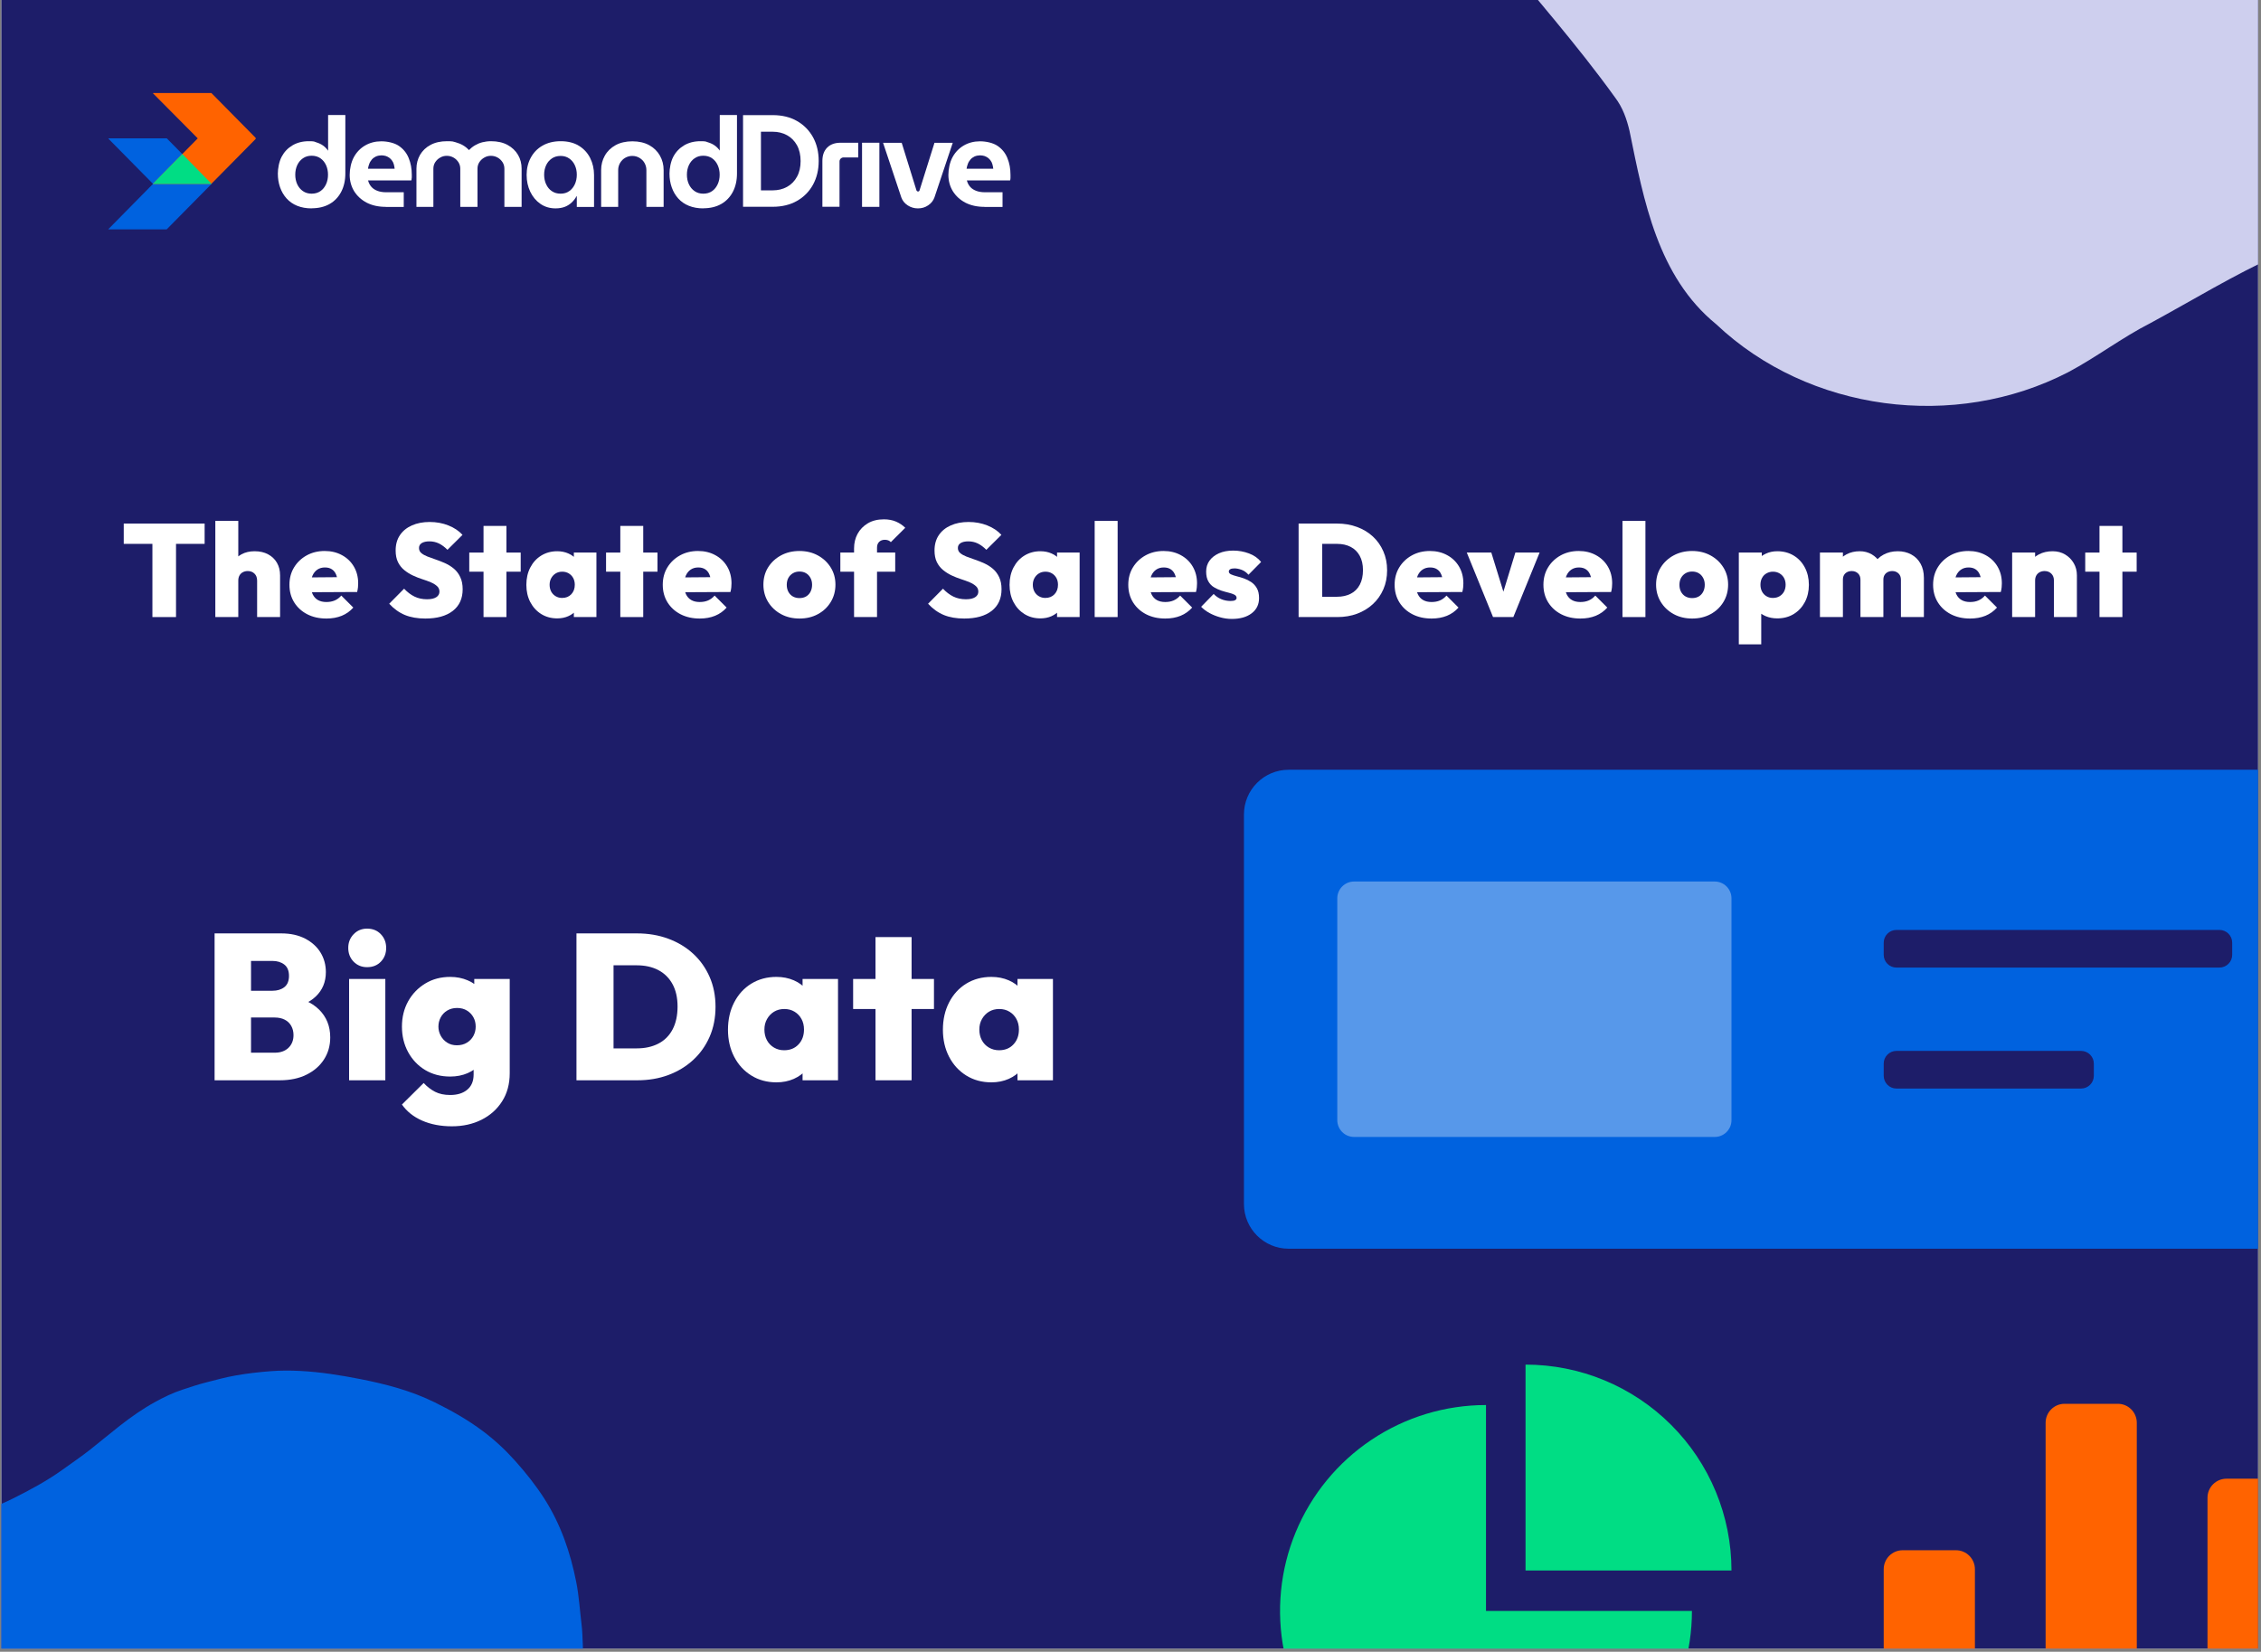 <?xml version="1.0" encoding="UTF-8"?> <svg xmlns="http://www.w3.org/2000/svg" xmlns:xlink="http://www.w3.org/1999/xlink" width="958" zoomAndPan="magnify" viewBox="0 0 718.5 525" height="700" preserveAspectRatio="xMidYMid meet" version="1.0"><rect x="0" y="0" width="718.5" height="525" fill="#808080" stroke="none"/><defs><g></g><clipPath id="7573beac9e"><path d="M 0.434 0 L 717.566 0 L 717.566 524 L 0.434 524 Z M 0.434 0 " clip-rule="nonzero"></path></clipPath><clipPath id="aa10968af5"><path d="M 301 44 L 321.113 44 L 321.113 66 L 301 66 Z M 301 44 " clip-rule="nonzero"></path></clipPath><clipPath id="e2139c44b5"><path d="M 34.41 43 L 68 43 L 68 72.941 L 34.41 72.941 Z M 34.41 43 " clip-rule="nonzero"></path></clipPath><clipPath id="6d6259ee7d"><path d="M 48 29.523 L 82 29.523 L 82 59 L 48 59 Z M 48 29.523 " clip-rule="nonzero"></path></clipPath><clipPath id="01a257c0e9"><path d="M 598 492 L 628 492 L 628 524 L 598 524 Z M 598 492 " clip-rule="nonzero"></path></clipPath><clipPath id="82af00c070"><path d="M 650 446 L 680 446 L 680 524 L 650 524 Z M 650 446 " clip-rule="nonzero"></path></clipPath><clipPath id="e64aaa3451"><path d="M 701 470 L 717.566 470 L 717.566 524 L 701 524 Z M 701 470 " clip-rule="nonzero"></path></clipPath><clipPath id="0c508c0633"><path d="M 406 446 L 538 446 L 538 524 L 406 524 Z M 406 446 " clip-rule="nonzero"></path></clipPath><clipPath id="2cb8d0adfa"><path d="M 395 244 L 717.566 244 L 717.566 397 L 395 397 Z M 395 244 " clip-rule="nonzero"></path></clipPath><clipPath id="8fe974d373"><path d="M 0.434 435 L 261 435 L 261 524 L 0.434 524 Z M 0.434 435 " clip-rule="nonzero"></path></clipPath><clipPath id="e42cd9c0ff"><path d="M -129.234 472.637 L 210.766 413.574 L 273.16 772.75 L -66.84 831.812 Z M -129.234 472.637 " clip-rule="nonzero"></path></clipPath><clipPath id="694d93af40"><path d="M 210.871 413.555 L -129.133 472.617 L -66.738 831.793 L 273.262 772.73 Z M 210.871 413.555 " clip-rule="nonzero"></path></clipPath><clipPath id="b040e072b0"><path d="M 428 0 L 717.566 0 L 717.566 130 L 428 130 Z M 428 0 " clip-rule="nonzero"></path></clipPath><clipPath id="3b354e829b"><path d="M 462.988 -282.68 L 959.727 -155.449 L 867.227 205.684 L 370.488 78.453 Z M 462.988 -282.68 " clip-rule="nonzero"></path></clipPath><clipPath id="f687931726"><path d="M 370.453 78.586 L 867.191 205.82 L 959.691 -155.312 L 462.953 -282.543 Z M 370.453 78.586 " clip-rule="nonzero"></path></clipPath></defs><g clip-path="url(#7573beac9e)"><path fill="#ffffff" d="M 0.434 0 L 717.566 0 L 717.566 524 L 0.434 524 Z M 0.434 0 " fill-opacity="1" fill-rule="nonzero"></path><path fill="#1d1d69" d="M 0.434 0 L 717.566 0 L 717.566 524 L 0.434 524 Z M 0.434 0 " fill-opacity="1" fill-rule="nonzero"></path></g><g fill="#ffffff" fill-opacity="1"><g transform="translate(38.575, 196.129)"><g><path d="M 9.859 0 L 9.859 -29.516 L 17.359 -29.516 L 17.359 0 Z M 0.75 -23.266 L 0.75 -29.719 L 26.453 -29.719 L 26.453 -23.266 Z M 0.75 -23.266 "></path></g></g></g><g fill="#ffffff" fill-opacity="1"><g transform="translate(66.285, 196.129)"><g><path d="M 15.422 0 L 15.422 -11.578 C 15.422 -12.523 15.141 -13.27 14.578 -13.812 C 14.023 -14.352 13.316 -14.625 12.453 -14.625 C 11.867 -14.625 11.344 -14.5 10.875 -14.25 C 10.414 -14 10.062 -13.648 9.812 -13.203 C 9.562 -12.754 9.438 -12.211 9.438 -11.578 L 6.578 -12.906 C 6.578 -14.562 6.922 -15.984 7.609 -17.172 C 8.297 -18.359 9.238 -19.281 10.438 -19.938 C 11.633 -20.594 13.031 -20.922 14.625 -20.922 C 16.281 -20.922 17.711 -20.594 18.922 -19.938 C 20.141 -19.281 21.078 -18.379 21.734 -17.234 C 22.391 -16.086 22.719 -14.758 22.719 -13.25 L 22.719 0 Z M 2.141 0 L 2.141 -30.562 L 9.438 -30.562 L 9.438 0 Z M 2.141 0 "></path></g></g></g><g fill="#ffffff" fill-opacity="1"><g transform="translate(91.227, 196.129)"><g><path d="M 12.5 0.469 C 10.207 0.469 8.176 0.016 6.406 -0.891 C 4.645 -1.805 3.258 -3.07 2.25 -4.688 C 1.25 -6.312 0.75 -8.172 0.75 -10.266 C 0.75 -12.336 1.238 -14.176 2.219 -15.781 C 3.195 -17.383 4.531 -18.656 6.219 -19.594 C 7.914 -20.531 9.828 -21 11.953 -21 C 14.016 -21 15.848 -20.555 17.453 -19.672 C 19.066 -18.797 20.328 -17.582 21.234 -16.031 C 22.141 -14.477 22.594 -12.711 22.594 -10.734 C 22.594 -10.316 22.57 -9.891 22.531 -9.453 C 22.488 -9.016 22.398 -8.52 22.266 -7.969 L 4.188 -7.875 L 4.188 -12.578 L 19.375 -12.703 L 16.094 -10.641 C 16.07 -11.785 15.906 -12.727 15.594 -13.469 C 15.289 -14.219 14.844 -14.785 14.25 -15.172 C 13.664 -15.566 12.926 -15.766 12.031 -15.766 C 11.102 -15.766 10.305 -15.539 9.641 -15.094 C 8.973 -14.645 8.457 -14.016 8.094 -13.203 C 7.727 -12.391 7.547 -11.41 7.547 -10.266 C 7.547 -9.098 7.738 -8.098 8.125 -7.266 C 8.52 -6.441 9.082 -5.82 9.812 -5.406 C 10.539 -4.988 11.438 -4.781 12.5 -4.781 C 13.5 -4.781 14.383 -4.945 15.156 -5.281 C 15.926 -5.613 16.617 -6.129 17.234 -6.828 L 21.047 -3.016 C 20.035 -1.867 18.812 -1 17.375 -0.406 C 15.938 0.176 14.312 0.469 12.5 0.469 Z M 12.5 0.469 "></path></g></g></g><g fill="#ffffff" fill-opacity="1"><g transform="translate(114.954, 196.129)"><g></g></g></g><g fill="#ffffff" fill-opacity="1"><g transform="translate(123.212, 196.129)"><g><path d="M 11.953 0.469 C 9.461 0.469 7.301 0.094 5.469 -0.656 C 3.633 -1.414 1.969 -2.609 0.469 -4.234 L 5.203 -9.016 C 6.234 -7.922 7.332 -7.086 8.5 -6.516 C 9.676 -5.941 11.008 -5.656 12.5 -5.656 C 13.75 -5.656 14.719 -5.867 15.406 -6.297 C 16.094 -6.734 16.438 -7.332 16.438 -8.094 C 16.438 -8.789 16.18 -9.367 15.672 -9.828 C 15.172 -10.285 14.508 -10.691 13.688 -11.047 C 12.863 -11.398 11.953 -11.734 10.953 -12.047 C 9.961 -12.367 8.973 -12.758 7.984 -13.219 C 6.992 -13.688 6.086 -14.254 5.266 -14.922 C 4.441 -15.598 3.773 -16.438 3.266 -17.438 C 2.766 -18.445 2.516 -19.691 2.516 -21.172 C 2.516 -23.066 2.969 -24.688 3.875 -26.031 C 4.781 -27.375 6.047 -28.406 7.672 -29.125 C 9.297 -29.852 11.18 -30.219 13.328 -30.219 C 15.484 -30.219 17.469 -29.852 19.281 -29.125 C 21.102 -28.406 22.598 -27.406 23.766 -26.125 L 18.984 -21.375 C 18.098 -22.27 17.191 -22.941 16.266 -23.391 C 15.336 -23.836 14.332 -24.062 13.25 -24.062 C 12.219 -24.062 11.406 -23.879 10.812 -23.516 C 10.227 -23.148 9.938 -22.633 9.938 -21.969 C 9.938 -21.289 10.188 -20.742 10.688 -20.328 C 11.188 -19.91 11.848 -19.539 12.672 -19.219 C 13.504 -18.895 14.414 -18.566 15.406 -18.234 C 16.395 -17.898 17.379 -17.508 18.359 -17.062 C 19.336 -16.613 20.238 -16.039 21.062 -15.344 C 21.883 -14.645 22.547 -13.766 23.047 -12.703 C 23.555 -11.641 23.812 -10.352 23.812 -8.844 C 23.812 -5.883 22.77 -3.594 20.688 -1.969 C 18.602 -0.344 15.691 0.469 11.953 0.469 Z M 11.953 0.469 "></path></g></g></g><g fill="#ffffff" fill-opacity="1"><g transform="translate(148.7, 196.129)"><g><path d="M 4.953 0 L 4.953 -28.969 L 12.234 -28.969 L 12.234 0 Z M 0.422 -14.422 L 0.422 -20.5 L 16.766 -20.5 L 16.766 -14.422 Z M 0.422 -14.422 "></path></g></g></g><g fill="#ffffff" fill-opacity="1"><g transform="translate(166.39, 196.129)"><g><path d="M 10.688 0.422 C 8.789 0.422 7.098 -0.035 5.609 -0.953 C 4.129 -1.879 2.969 -3.145 2.125 -4.75 C 1.289 -6.363 0.875 -8.191 0.875 -10.234 C 0.875 -12.297 1.289 -14.133 2.125 -15.75 C 2.969 -17.375 4.129 -18.641 5.609 -19.547 C 7.098 -20.461 8.789 -20.922 10.688 -20.922 C 11.977 -20.922 13.148 -20.688 14.203 -20.219 C 15.266 -19.758 16.141 -19.109 16.828 -18.266 C 17.516 -17.43 17.926 -16.484 18.062 -15.422 L 18.062 -5.109 C 17.926 -4.023 17.516 -3.066 16.828 -2.234 C 16.141 -1.41 15.266 -0.758 14.203 -0.281 C 13.148 0.188 11.977 0.422 10.688 0.422 Z M 12.234 -6.078 C 13.441 -6.078 14.414 -6.469 15.156 -7.25 C 15.895 -8.031 16.266 -9.035 16.266 -10.266 C 16.266 -11.078 16.098 -11.789 15.766 -12.406 C 15.43 -13.02 14.961 -13.508 14.359 -13.875 C 13.754 -14.238 13.062 -14.422 12.281 -14.422 C 11.5 -14.422 10.805 -14.238 10.203 -13.875 C 9.609 -13.508 9.133 -13.008 8.781 -12.375 C 8.438 -11.75 8.266 -11.047 8.266 -10.266 C 8.266 -9.461 8.43 -8.742 8.766 -8.109 C 9.098 -7.484 9.57 -6.988 10.188 -6.625 C 10.801 -6.258 11.484 -6.078 12.234 -6.078 Z M 15.969 0 L 15.969 -5.484 L 17.016 -10.516 L 15.969 -15.469 L 15.969 -20.5 L 23.141 -20.5 L 23.141 0 Z M 15.969 0 "></path></g></g></g><g fill="#ffffff" fill-opacity="1"><g transform="translate(192.171, 196.129)"><g><path d="M 4.953 0 L 4.953 -28.969 L 12.234 -28.969 L 12.234 0 Z M 0.422 -14.422 L 0.422 -20.5 L 16.766 -20.5 L 16.766 -14.422 Z M 0.422 -14.422 "></path></g></g></g><g fill="#ffffff" fill-opacity="1"><g transform="translate(209.861, 196.129)"><g><path d="M 12.5 0.469 C 10.207 0.469 8.176 0.016 6.406 -0.891 C 4.645 -1.805 3.258 -3.07 2.25 -4.688 C 1.25 -6.312 0.75 -8.172 0.75 -10.266 C 0.75 -12.336 1.238 -14.176 2.219 -15.781 C 3.195 -17.383 4.531 -18.656 6.219 -19.594 C 7.914 -20.531 9.828 -21 11.953 -21 C 14.016 -21 15.848 -20.555 17.453 -19.672 C 19.066 -18.797 20.328 -17.582 21.234 -16.031 C 22.141 -14.477 22.594 -12.711 22.594 -10.734 C 22.594 -10.316 22.57 -9.891 22.531 -9.453 C 22.488 -9.016 22.398 -8.52 22.266 -7.969 L 4.188 -7.875 L 4.188 -12.578 L 19.375 -12.703 L 16.094 -10.641 C 16.07 -11.785 15.906 -12.727 15.594 -13.469 C 15.289 -14.219 14.844 -14.785 14.25 -15.172 C 13.664 -15.566 12.926 -15.766 12.031 -15.766 C 11.102 -15.766 10.305 -15.539 9.641 -15.094 C 8.973 -14.645 8.457 -14.016 8.094 -13.203 C 7.727 -12.391 7.547 -11.41 7.547 -10.266 C 7.547 -9.098 7.738 -8.098 8.125 -7.266 C 8.52 -6.441 9.082 -5.82 9.812 -5.406 C 10.539 -4.988 11.438 -4.781 12.5 -4.781 C 13.5 -4.781 14.383 -4.945 15.156 -5.281 C 15.926 -5.613 16.617 -6.129 17.234 -6.828 L 21.047 -3.016 C 20.035 -1.867 18.812 -1 17.375 -0.406 C 15.938 0.176 14.312 0.469 12.5 0.469 Z M 12.5 0.469 "></path></g></g></g><g fill="#ffffff" fill-opacity="1"><g transform="translate(233.588, 196.129)"><g></g></g></g><g fill="#ffffff" fill-opacity="1"><g transform="translate(241.846, 196.129)"><g><path d="M 12.234 0.469 C 10.023 0.469 8.062 0 6.344 -0.938 C 4.625 -1.875 3.258 -3.16 2.25 -4.797 C 1.25 -6.43 0.75 -8.27 0.75 -10.312 C 0.75 -12.352 1.242 -14.176 2.234 -15.781 C 3.234 -17.383 4.598 -18.656 6.328 -19.594 C 8.055 -20.531 10.016 -21 12.203 -21 C 14.379 -21 16.328 -20.531 18.047 -19.594 C 19.766 -18.656 21.125 -17.383 22.125 -15.781 C 23.133 -14.176 23.641 -12.352 23.641 -10.312 C 23.641 -8.27 23.145 -6.43 22.156 -4.797 C 21.164 -3.16 19.812 -1.875 18.094 -0.938 C 16.375 0 14.422 0.469 12.234 0.469 Z M 12.203 -6.031 C 13.016 -6.031 13.719 -6.203 14.312 -6.547 C 14.914 -6.898 15.383 -7.398 15.719 -8.047 C 16.051 -8.691 16.219 -9.43 16.219 -10.266 C 16.219 -11.109 16.039 -11.844 15.688 -12.469 C 15.344 -13.102 14.879 -13.594 14.297 -13.938 C 13.711 -14.289 13.016 -14.469 12.203 -14.469 C 11.422 -14.469 10.723 -14.285 10.109 -13.922 C 9.492 -13.555 9.016 -13.055 8.672 -12.422 C 8.336 -11.797 8.172 -11.066 8.172 -10.234 C 8.172 -9.422 8.336 -8.691 8.672 -8.047 C 9.016 -7.398 9.492 -6.898 10.109 -6.547 C 10.723 -6.203 11.422 -6.031 12.203 -6.031 Z M 12.203 -6.031 "></path></g></g></g><g fill="#ffffff" fill-opacity="1"><g transform="translate(266.747, 196.129)"><g><path d="M 4.656 0 L 4.656 -21.797 C 4.656 -23.535 5.031 -25.094 5.781 -26.469 C 6.539 -27.852 7.625 -28.961 9.031 -29.797 C 10.445 -30.641 12.145 -31.062 14.125 -31.062 C 15.602 -31.062 16.898 -30.816 18.016 -30.328 C 19.141 -29.836 20.109 -29.188 20.922 -28.375 L 16.344 -23.812 C 16.125 -24.062 15.852 -24.25 15.531 -24.375 C 15.207 -24.5 14.836 -24.562 14.422 -24.562 C 13.672 -24.562 13.07 -24.336 12.625 -23.891 C 12.176 -23.441 11.953 -22.844 11.953 -22.094 L 11.953 0 Z M 0.297 -14.422 L 0.297 -20.5 L 17.734 -20.5 L 17.734 -14.422 Z M 0.297 -14.422 "></path></g></g></g><g fill="#ffffff" fill-opacity="1"><g transform="translate(286.198, 196.129)"><g></g></g></g><g fill="#ffffff" fill-opacity="1"><g transform="translate(294.456, 196.129)"><g><path d="M 11.953 0.469 C 9.461 0.469 7.301 0.094 5.469 -0.656 C 3.633 -1.414 1.969 -2.609 0.469 -4.234 L 5.203 -9.016 C 6.234 -7.922 7.332 -7.086 8.5 -6.516 C 9.676 -5.941 11.008 -5.656 12.5 -5.656 C 13.75 -5.656 14.719 -5.867 15.406 -6.297 C 16.094 -6.734 16.438 -7.332 16.438 -8.094 C 16.438 -8.789 16.18 -9.367 15.672 -9.828 C 15.172 -10.285 14.508 -10.691 13.688 -11.047 C 12.863 -11.398 11.953 -11.734 10.953 -12.047 C 9.961 -12.367 8.973 -12.758 7.984 -13.219 C 6.992 -13.688 6.086 -14.254 5.266 -14.922 C 4.441 -15.598 3.773 -16.438 3.266 -17.438 C 2.766 -18.445 2.516 -19.691 2.516 -21.172 C 2.516 -23.066 2.969 -24.688 3.875 -26.031 C 4.781 -27.375 6.047 -28.406 7.672 -29.125 C 9.297 -29.852 11.18 -30.219 13.328 -30.219 C 15.484 -30.219 17.469 -29.852 19.281 -29.125 C 21.102 -28.406 22.598 -27.406 23.766 -26.125 L 18.984 -21.375 C 18.098 -22.27 17.191 -22.941 16.266 -23.391 C 15.336 -23.836 14.332 -24.062 13.25 -24.062 C 12.219 -24.062 11.406 -23.879 10.812 -23.516 C 10.227 -23.148 9.938 -22.633 9.938 -21.969 C 9.938 -21.289 10.188 -20.742 10.688 -20.328 C 11.188 -19.91 11.848 -19.539 12.672 -19.219 C 13.504 -18.895 14.414 -18.566 15.406 -18.234 C 16.395 -17.898 17.379 -17.508 18.359 -17.062 C 19.336 -16.613 20.238 -16.039 21.062 -15.344 C 21.883 -14.645 22.547 -13.766 23.047 -12.703 C 23.555 -11.641 23.812 -10.352 23.812 -8.844 C 23.812 -5.883 22.77 -3.594 20.688 -1.969 C 18.602 -0.344 15.691 0.469 11.953 0.469 Z M 11.953 0.469 "></path></g></g></g><g fill="#ffffff" fill-opacity="1"><g transform="translate(319.943, 196.129)"><g><path d="M 10.688 0.422 C 8.789 0.422 7.098 -0.035 5.609 -0.953 C 4.129 -1.879 2.969 -3.145 2.125 -4.75 C 1.289 -6.363 0.875 -8.191 0.875 -10.234 C 0.875 -12.297 1.289 -14.133 2.125 -15.75 C 2.969 -17.375 4.129 -18.641 5.609 -19.547 C 7.098 -20.461 8.789 -20.922 10.688 -20.922 C 11.977 -20.922 13.148 -20.688 14.203 -20.219 C 15.266 -19.758 16.141 -19.109 16.828 -18.266 C 17.516 -17.43 17.926 -16.484 18.062 -15.422 L 18.062 -5.109 C 17.926 -4.023 17.516 -3.066 16.828 -2.234 C 16.141 -1.41 15.266 -0.758 14.203 -0.281 C 13.148 0.188 11.977 0.422 10.688 0.422 Z M 12.234 -6.078 C 13.441 -6.078 14.414 -6.469 15.156 -7.25 C 15.895 -8.031 16.266 -9.035 16.266 -10.266 C 16.266 -11.078 16.098 -11.789 15.766 -12.406 C 15.43 -13.02 14.961 -13.508 14.359 -13.875 C 13.754 -14.238 13.062 -14.422 12.281 -14.422 C 11.5 -14.422 10.805 -14.238 10.203 -13.875 C 9.609 -13.508 9.133 -13.008 8.781 -12.375 C 8.438 -11.75 8.266 -11.047 8.266 -10.266 C 8.266 -9.461 8.43 -8.742 8.766 -8.109 C 9.098 -7.484 9.57 -6.988 10.188 -6.625 C 10.801 -6.258 11.484 -6.078 12.234 -6.078 Z M 15.969 0 L 15.969 -5.484 L 17.016 -10.516 L 15.969 -15.469 L 15.969 -20.5 L 23.141 -20.5 L 23.141 0 Z M 15.969 0 "></path></g></g></g><g fill="#ffffff" fill-opacity="1"><g transform="translate(345.724, 196.129)"><g><path d="M 2.141 0 L 2.141 -30.562 L 9.438 -30.562 L 9.438 0 Z M 2.141 0 "></path></g></g></g><g fill="#ffffff" fill-opacity="1"><g transform="translate(357.797, 196.129)"><g><path d="M 12.5 0.469 C 10.207 0.469 8.176 0.016 6.406 -0.891 C 4.645 -1.805 3.258 -3.07 2.25 -4.688 C 1.25 -6.312 0.75 -8.172 0.75 -10.266 C 0.75 -12.336 1.238 -14.176 2.219 -15.781 C 3.195 -17.383 4.531 -18.656 6.219 -19.594 C 7.914 -20.531 9.828 -21 11.953 -21 C 14.016 -21 15.848 -20.555 17.453 -19.672 C 19.066 -18.797 20.328 -17.582 21.234 -16.031 C 22.141 -14.477 22.594 -12.711 22.594 -10.734 C 22.594 -10.316 22.57 -9.891 22.531 -9.453 C 22.488 -9.016 22.398 -8.52 22.266 -7.969 L 4.188 -7.875 L 4.188 -12.578 L 19.375 -12.703 L 16.094 -10.641 C 16.07 -11.785 15.906 -12.727 15.594 -13.469 C 15.289 -14.219 14.844 -14.785 14.25 -15.172 C 13.664 -15.566 12.926 -15.766 12.031 -15.766 C 11.102 -15.766 10.305 -15.539 9.641 -15.094 C 8.973 -14.645 8.457 -14.016 8.094 -13.203 C 7.727 -12.391 7.547 -11.41 7.547 -10.266 C 7.547 -9.098 7.738 -8.098 8.125 -7.266 C 8.52 -6.441 9.082 -5.82 9.812 -5.406 C 10.539 -4.988 11.438 -4.781 12.5 -4.781 C 13.5 -4.781 14.383 -4.945 15.156 -5.281 C 15.926 -5.613 16.617 -6.129 17.234 -6.828 L 21.047 -3.016 C 20.035 -1.867 18.812 -1 17.375 -0.406 C 15.938 0.176 14.312 0.469 12.5 0.469 Z M 12.5 0.469 "></path></g></g></g><g fill="#ffffff" fill-opacity="1"><g transform="translate(381.524, 196.129)"><g><path d="M 9.938 0.594 C 8.676 0.594 7.438 0.422 6.219 0.078 C 5.008 -0.254 3.879 -0.707 2.828 -1.281 C 1.773 -1.852 0.891 -2.516 0.172 -3.266 L 4.156 -7.344 C 4.82 -6.633 5.625 -6.082 6.562 -5.688 C 7.5 -5.301 8.5 -5.109 9.562 -5.109 C 10.176 -5.109 10.641 -5.191 10.953 -5.359 C 11.273 -5.535 11.438 -5.773 11.438 -6.078 C 11.438 -6.523 11.207 -6.867 10.75 -7.109 C 10.289 -7.348 9.691 -7.555 8.953 -7.734 C 8.211 -7.91 7.438 -8.129 6.625 -8.391 C 5.812 -8.66 5.023 -9.02 4.266 -9.469 C 3.516 -9.914 2.91 -10.547 2.453 -11.359 C 1.992 -12.172 1.766 -13.207 1.766 -14.469 C 1.766 -15.781 2.117 -16.93 2.828 -17.922 C 3.547 -18.91 4.547 -19.691 5.828 -20.266 C 7.109 -20.836 8.617 -21.125 10.359 -21.125 C 12.117 -21.125 13.797 -20.82 15.391 -20.219 C 16.984 -19.625 18.266 -18.723 19.234 -17.516 L 15.219 -13.453 C 14.551 -14.211 13.812 -14.738 13 -15.031 C 12.188 -15.32 11.445 -15.469 10.781 -15.469 C 10.133 -15.469 9.672 -15.375 9.391 -15.188 C 9.109 -15.008 8.969 -14.77 8.969 -14.469 C 8.969 -14.102 9.195 -13.805 9.656 -13.578 C 10.125 -13.359 10.727 -13.156 11.469 -12.969 C 12.207 -12.789 12.973 -12.562 13.766 -12.281 C 14.566 -12 15.336 -11.613 16.078 -11.125 C 16.816 -10.633 17.414 -9.984 17.875 -9.172 C 18.344 -8.367 18.578 -7.32 18.578 -6.031 C 18.578 -3.988 17.789 -2.375 16.219 -1.188 C 14.656 0 12.562 0.594 9.938 0.594 Z M 9.938 0.594 "></path></g></g></g><g fill="#ffffff" fill-opacity="1"><g transform="translate(401.772, 196.129)"><g></g></g></g><g fill="#ffffff" fill-opacity="1"><g transform="translate(410.03, 196.129)"><g><path d="M 7.719 0 L 7.719 -6.453 L 14.844 -6.453 C 16.52 -6.453 17.977 -6.773 19.219 -7.422 C 20.469 -8.066 21.426 -9.023 22.094 -10.297 C 22.758 -11.566 23.094 -13.109 23.094 -14.922 C 23.094 -16.711 22.75 -18.227 22.062 -19.469 C 21.383 -20.719 20.43 -21.66 19.203 -22.297 C 17.973 -22.941 16.52 -23.266 14.844 -23.266 L 7.375 -23.266 L 7.375 -29.719 L 14.875 -29.719 C 17.164 -29.719 19.273 -29.359 21.203 -28.641 C 23.141 -27.93 24.816 -26.922 26.234 -25.609 C 27.66 -24.297 28.77 -22.727 29.562 -20.906 C 30.363 -19.094 30.766 -17.082 30.766 -14.875 C 30.766 -12.645 30.363 -10.617 29.562 -8.797 C 28.77 -6.984 27.66 -5.422 26.234 -4.109 C 24.816 -2.797 23.148 -1.781 21.234 -1.062 C 19.316 -0.352 17.227 0 14.969 0 Z M 2.641 0 L 2.641 -29.719 L 10.141 -29.719 L 10.141 0 Z M 2.641 0 "></path></g></g></g><g fill="#ffffff" fill-opacity="1"><g transform="translate(442.434, 196.129)"><g><path d="M 12.5 0.469 C 10.207 0.469 8.176 0.016 6.406 -0.891 C 4.645 -1.805 3.258 -3.07 2.25 -4.688 C 1.25 -6.312 0.75 -8.172 0.75 -10.266 C 0.75 -12.336 1.238 -14.176 2.219 -15.781 C 3.195 -17.383 4.531 -18.656 6.219 -19.594 C 7.914 -20.531 9.828 -21 11.953 -21 C 14.016 -21 15.848 -20.555 17.453 -19.672 C 19.066 -18.797 20.328 -17.582 21.234 -16.031 C 22.141 -14.477 22.594 -12.711 22.594 -10.734 C 22.594 -10.316 22.57 -9.891 22.531 -9.453 C 22.488 -9.016 22.398 -8.52 22.266 -7.969 L 4.188 -7.875 L 4.188 -12.578 L 19.375 -12.703 L 16.094 -10.641 C 16.07 -11.785 15.906 -12.727 15.594 -13.469 C 15.289 -14.219 14.844 -14.785 14.25 -15.172 C 13.664 -15.566 12.926 -15.766 12.031 -15.766 C 11.102 -15.766 10.305 -15.539 9.641 -15.094 C 8.973 -14.645 8.457 -14.016 8.094 -13.203 C 7.727 -12.391 7.547 -11.41 7.547 -10.266 C 7.547 -9.098 7.738 -8.098 8.125 -7.266 C 8.52 -6.441 9.082 -5.82 9.812 -5.406 C 10.539 -4.988 11.438 -4.781 12.5 -4.781 C 13.5 -4.781 14.383 -4.945 15.156 -5.281 C 15.926 -5.613 16.617 -6.129 17.234 -6.828 L 21.047 -3.016 C 20.035 -1.867 18.812 -1 17.375 -0.406 C 15.938 0.176 14.312 0.469 12.5 0.469 Z M 12.5 0.469 "></path></g></g></g><g fill="#ffffff" fill-opacity="1"><g transform="translate(466.161, 196.129)"><g><path d="M 8.297 0 L -0.047 -20.5 L 7.75 -20.5 L 13.078 -3.234 L 10.109 -3.234 L 15.391 -20.5 L 23.094 -20.5 L 14.75 0 Z M 8.297 0 "></path></g></g></g><g fill="#ffffff" fill-opacity="1"><g transform="translate(489.72, 196.129)"><g><path d="M 12.5 0.469 C 10.207 0.469 8.176 0.016 6.406 -0.891 C 4.645 -1.805 3.258 -3.07 2.25 -4.688 C 1.25 -6.312 0.75 -8.172 0.75 -10.266 C 0.75 -12.336 1.238 -14.176 2.219 -15.781 C 3.195 -17.383 4.531 -18.656 6.219 -19.594 C 7.914 -20.531 9.828 -21 11.953 -21 C 14.016 -21 15.848 -20.555 17.453 -19.672 C 19.066 -18.797 20.328 -17.582 21.234 -16.031 C 22.141 -14.477 22.594 -12.711 22.594 -10.734 C 22.594 -10.316 22.57 -9.891 22.531 -9.453 C 22.488 -9.016 22.398 -8.52 22.266 -7.969 L 4.188 -7.875 L 4.188 -12.578 L 19.375 -12.703 L 16.094 -10.641 C 16.07 -11.785 15.906 -12.727 15.594 -13.469 C 15.289 -14.219 14.844 -14.785 14.25 -15.172 C 13.664 -15.566 12.926 -15.766 12.031 -15.766 C 11.102 -15.766 10.305 -15.539 9.641 -15.094 C 8.973 -14.645 8.457 -14.016 8.094 -13.203 C 7.727 -12.391 7.547 -11.41 7.547 -10.266 C 7.547 -9.098 7.738 -8.098 8.125 -7.266 C 8.52 -6.441 9.082 -5.82 9.812 -5.406 C 10.539 -4.988 11.438 -4.781 12.5 -4.781 C 13.5 -4.781 14.383 -4.945 15.156 -5.281 C 15.926 -5.613 16.617 -6.129 17.234 -6.828 L 21.047 -3.016 C 20.035 -1.867 18.812 -1 17.375 -0.406 C 15.938 0.176 14.312 0.469 12.5 0.469 Z M 12.5 0.469 "></path></g></g></g><g fill="#ffffff" fill-opacity="1"><g transform="translate(513.447, 196.129)"><g><path d="M 2.141 0 L 2.141 -30.562 L 9.438 -30.562 L 9.438 0 Z M 2.141 0 "></path></g></g></g><g fill="#ffffff" fill-opacity="1"><g transform="translate(525.52, 196.129)"><g><path d="M 12.234 0.469 C 10.023 0.469 8.062 0 6.344 -0.938 C 4.625 -1.875 3.258 -3.16 2.25 -4.797 C 1.25 -6.43 0.75 -8.27 0.75 -10.312 C 0.75 -12.352 1.242 -14.176 2.234 -15.781 C 3.234 -17.383 4.598 -18.656 6.328 -19.594 C 8.055 -20.531 10.016 -21 12.203 -21 C 14.379 -21 16.328 -20.531 18.047 -19.594 C 19.766 -18.656 21.125 -17.383 22.125 -15.781 C 23.133 -14.176 23.641 -12.352 23.641 -10.312 C 23.641 -8.27 23.145 -6.43 22.156 -4.797 C 21.164 -3.16 19.812 -1.875 18.094 -0.938 C 16.375 0 14.422 0.469 12.234 0.469 Z M 12.203 -6.031 C 13.016 -6.031 13.719 -6.203 14.312 -6.547 C 14.914 -6.898 15.383 -7.398 15.719 -8.047 C 16.051 -8.691 16.219 -9.43 16.219 -10.266 C 16.219 -11.109 16.039 -11.844 15.688 -12.469 C 15.344 -13.102 14.879 -13.594 14.297 -13.938 C 13.711 -14.289 13.016 -14.469 12.203 -14.469 C 11.422 -14.469 10.723 -14.285 10.109 -13.922 C 9.492 -13.555 9.016 -13.055 8.672 -12.422 C 8.336 -11.797 8.172 -11.066 8.172 -10.234 C 8.172 -9.422 8.336 -8.691 8.672 -8.047 C 9.016 -7.398 9.492 -6.898 10.109 -6.547 C 10.723 -6.203 11.422 -6.031 12.203 -6.031 Z M 12.203 -6.031 "></path></g></g></g><g fill="#ffffff" fill-opacity="1"><g transform="translate(550.42, 196.129)"><g><path d="M 14.344 0.422 C 13.02 0.422 11.801 0.188 10.688 -0.281 C 9.57 -0.758 8.648 -1.41 7.922 -2.234 C 7.191 -3.066 6.742 -4.023 6.578 -5.109 L 6.578 -15.094 C 6.742 -16.188 7.195 -17.172 7.938 -18.047 C 8.688 -18.93 9.609 -19.629 10.703 -20.141 C 11.805 -20.66 13.02 -20.922 14.344 -20.922 C 16.32 -20.922 18.066 -20.461 19.578 -19.547 C 21.086 -18.641 22.27 -17.375 23.125 -15.75 C 23.977 -14.133 24.406 -12.297 24.406 -10.234 C 24.406 -8.191 23.977 -6.363 23.125 -4.75 C 22.27 -3.145 21.086 -1.879 19.578 -0.953 C 18.066 -0.035 16.32 0.422 14.344 0.422 Z M 2.141 8.672 L 2.141 -20.5 L 9.438 -20.5 L 9.438 -15.344 L 8.219 -10.391 L 9.266 -5.406 L 9.266 8.672 Z M 12.953 -6.078 C 13.766 -6.078 14.477 -6.258 15.094 -6.625 C 15.707 -6.988 16.18 -7.484 16.516 -8.109 C 16.848 -8.742 17.016 -9.461 17.016 -10.266 C 17.016 -11.078 16.848 -11.789 16.516 -12.406 C 16.18 -13.02 15.707 -13.508 15.094 -13.875 C 14.477 -14.238 13.781 -14.422 13 -14.422 C 12.238 -14.422 11.551 -14.242 10.938 -13.891 C 10.32 -13.547 9.848 -13.055 9.516 -12.422 C 9.18 -11.797 9.016 -11.078 9.016 -10.266 C 9.016 -9.461 9.18 -8.742 9.516 -8.109 C 9.848 -7.484 10.316 -6.988 10.922 -6.625 C 11.523 -6.258 12.203 -6.078 12.953 -6.078 Z M 12.953 -6.078 "></path></g></g></g><g fill="#ffffff" fill-opacity="1"><g transform="translate(576.201, 196.129)"><g><path d="M 2.141 0 L 2.141 -20.5 L 9.438 -20.5 L 9.438 0 Z M 15.016 0 L 15.016 -11.859 C 15.016 -12.723 14.75 -13.398 14.219 -13.891 C 13.688 -14.379 13.023 -14.625 12.234 -14.625 C 11.68 -14.625 11.191 -14.508 10.766 -14.281 C 10.348 -14.062 10.02 -13.75 9.781 -13.344 C 9.551 -12.945 9.438 -12.453 9.438 -11.859 L 6.578 -13 C 6.578 -14.645 6.941 -16.051 7.672 -17.219 C 8.398 -18.395 9.379 -19.305 10.609 -19.953 C 11.836 -20.598 13.234 -20.922 14.797 -20.922 C 16.191 -20.922 17.457 -20.594 18.594 -19.938 C 19.727 -19.281 20.629 -18.363 21.297 -17.188 C 21.961 -16.008 22.297 -14.625 22.297 -13.031 L 22.297 0 Z M 27.875 0 L 27.875 -11.859 C 27.875 -12.723 27.609 -13.398 27.078 -13.891 C 26.547 -14.379 25.891 -14.625 25.109 -14.625 C 24.578 -14.625 24.094 -14.508 23.656 -14.281 C 23.227 -14.062 22.895 -13.75 22.656 -13.344 C 22.414 -12.945 22.297 -12.453 22.297 -11.859 L 18.031 -12.078 C 18.082 -13.922 18.484 -15.5 19.234 -16.812 C 19.992 -18.125 21.035 -19.133 22.359 -19.844 C 23.691 -20.562 25.195 -20.922 26.875 -20.922 C 28.469 -20.922 29.891 -20.582 31.141 -19.906 C 32.398 -19.238 33.383 -18.27 34.094 -17 C 34.812 -15.727 35.172 -14.211 35.172 -12.453 L 35.172 0 Z M 27.875 0 "></path></g></g></g><g fill="#ffffff" fill-opacity="1"><g transform="translate(613.552, 196.129)"><g><path d="M 12.5 0.469 C 10.207 0.469 8.176 0.016 6.406 -0.891 C 4.645 -1.805 3.258 -3.07 2.25 -4.688 C 1.25 -6.312 0.75 -8.172 0.75 -10.266 C 0.75 -12.336 1.238 -14.176 2.219 -15.781 C 3.195 -17.383 4.531 -18.656 6.219 -19.594 C 7.914 -20.531 9.828 -21 11.953 -21 C 14.016 -21 15.848 -20.555 17.453 -19.672 C 19.066 -18.797 20.328 -17.582 21.234 -16.031 C 22.141 -14.477 22.594 -12.711 22.594 -10.734 C 22.594 -10.316 22.57 -9.891 22.531 -9.453 C 22.488 -9.016 22.398 -8.52 22.266 -7.969 L 4.188 -7.875 L 4.188 -12.578 L 19.375 -12.703 L 16.094 -10.641 C 16.07 -11.785 15.906 -12.727 15.594 -13.469 C 15.289 -14.219 14.844 -14.785 14.25 -15.172 C 13.664 -15.566 12.926 -15.766 12.031 -15.766 C 11.102 -15.766 10.305 -15.539 9.641 -15.094 C 8.973 -14.645 8.457 -14.016 8.094 -13.203 C 7.727 -12.391 7.547 -11.41 7.547 -10.266 C 7.547 -9.098 7.738 -8.098 8.125 -7.266 C 8.52 -6.441 9.082 -5.82 9.812 -5.406 C 10.539 -4.988 11.438 -4.781 12.5 -4.781 C 13.5 -4.781 14.383 -4.945 15.156 -5.281 C 15.926 -5.613 16.617 -6.129 17.234 -6.828 L 21.047 -3.016 C 20.035 -1.867 18.812 -1 17.375 -0.406 C 15.938 0.176 14.312 0.469 12.5 0.469 Z M 12.5 0.469 "></path></g></g></g><g fill="#ffffff" fill-opacity="1"><g transform="translate(637.279, 196.129)"><g><path d="M 15.422 0 L 15.422 -11.578 C 15.422 -12.523 15.141 -13.27 14.578 -13.812 C 14.023 -14.352 13.316 -14.625 12.453 -14.625 C 11.867 -14.625 11.344 -14.5 10.875 -14.25 C 10.414 -14 10.062 -13.648 9.812 -13.203 C 9.562 -12.754 9.438 -12.211 9.438 -11.578 L 6.578 -12.906 C 6.578 -14.562 6.941 -15.984 7.672 -17.172 C 8.398 -18.359 9.398 -19.281 10.672 -19.938 C 11.941 -20.594 13.391 -20.922 15.016 -20.922 C 16.492 -20.922 17.812 -20.578 18.969 -19.891 C 20.125 -19.203 21.035 -18.285 21.703 -17.141 C 22.379 -15.992 22.719 -14.695 22.719 -13.25 L 22.719 0 Z M 2.141 0 L 2.141 -20.5 L 9.438 -20.5 L 9.438 0 Z M 2.141 0 "></path></g></g></g><g fill="#ffffff" fill-opacity="1"><g transform="translate(662.221, 196.129)"><g><path d="M 4.953 0 L 4.953 -28.969 L 12.234 -28.969 L 12.234 0 Z M 0.422 -14.422 L 0.422 -20.5 L 16.766 -20.5 L 16.766 -14.422 Z M 0.422 -14.422 "></path></g></g></g><path fill="#ffffff" d="M 99.031 66.234 C 97.316 66.234 95.812 65.961 94.457 65.418 C 93.105 64.875 91.992 64.094 91.09 63.098 C 90.188 62.102 89.496 60.926 89.012 59.57 C 88.531 58.211 88.293 56.766 88.293 55.168 C 88.293 53.566 88.684 51.367 89.496 49.828 C 90.309 48.289 91.449 47.086 92.926 46.211 C 94.398 45.336 96.113 44.883 98.098 44.883 C 100.086 44.883 99.754 45.004 100.535 45.246 C 101.316 45.484 102.039 45.816 102.672 46.27 C 103.305 46.723 103.816 47.266 104.234 47.867 L 104.266 47.867 L 104.266 36.559 L 109.742 36.559 L 109.742 55.137 C 109.742 57.367 109.289 59.328 108.418 60.988 C 107.547 62.645 106.312 63.941 104.719 64.848 C 103.125 65.75 101.227 66.203 99 66.203 Z M 99.031 61.559 C 100.113 61.559 101.047 61.289 101.828 60.746 C 102.613 60.203 103.184 59.48 103.605 58.574 C 104.027 57.668 104.234 56.645 104.234 55.527 C 104.234 54.414 104.027 53.387 103.605 52.484 C 103.184 51.578 102.613 50.855 101.828 50.312 C 101.047 49.77 100.113 49.496 99.031 49.496 C 97.949 49.496 97.047 49.77 96.266 50.312 C 95.48 50.855 94.879 51.578 94.457 52.484 C 94.039 53.387 93.828 54.414 93.828 55.527 C 93.828 56.645 94.039 57.668 94.457 58.574 C 94.879 59.48 95.48 60.203 96.266 60.746 C 97.047 61.289 97.98 61.559 99.031 61.559 Z M 99.031 61.559 " fill-opacity="1" fill-rule="nonzero"></path><path fill="#ffffff" d="M 122.586 65.75 C 120.27 65.75 118.254 65.297 116.539 64.426 C 114.824 63.52 113.504 62.312 112.539 60.773 C 111.605 59.238 111.125 57.488 111.125 55.59 C 111.125 53.688 111.578 51.547 112.449 49.949 C 113.32 48.352 114.523 47.113 116.031 46.238 C 117.535 45.367 119.25 44.914 121.172 44.914 C 123.098 44.914 125.324 45.395 126.738 46.359 C 128.152 47.324 129.207 48.594 129.867 50.223 C 130.531 51.82 130.859 53.629 130.859 55.59 C 130.859 57.547 130.859 56.16 130.832 56.523 C 130.832 56.887 130.77 57.156 130.711 57.336 L 116.961 57.336 C 117.172 58.152 117.535 58.844 118.047 59.418 C 118.555 59.992 119.219 60.383 120 60.684 C 120.781 60.957 121.656 61.105 122.648 61.105 L 128.305 61.105 L 128.305 65.781 L 122.559 65.781 L 122.586 65.781 Z M 116.934 53.629 L 125.414 53.629 C 125.355 53.117 125.266 52.664 125.145 52.211 C 125.023 51.758 124.812 51.367 124.574 51.035 C 124.332 50.703 124.062 50.402 123.73 50.16 C 123.398 49.918 123.039 49.738 122.617 49.586 C 122.195 49.469 121.715 49.375 121.234 49.375 C 120.754 49.375 119.969 49.496 119.457 49.738 C 118.949 49.98 118.496 50.312 118.164 50.703 C 117.836 51.094 117.535 51.547 117.352 52.059 C 117.141 52.574 117.023 53.086 116.934 53.629 Z M 116.934 53.629 " fill-opacity="1" fill-rule="nonzero"></path><path fill="#ffffff" d="M 132.336 65.75 L 132.336 53.629 C 132.336 52.031 132.727 50.551 133.477 49.227 C 134.262 47.898 135.344 46.844 136.816 46.059 C 138.262 45.273 140.008 44.883 142.051 44.883 C 144.098 44.883 143.949 45.004 144.789 45.215 C 145.633 45.457 146.414 45.758 147.137 46.18 C 147.859 46.602 148.492 47.113 149 47.688 L 149.031 47.688 C 149.602 47.113 150.234 46.602 150.957 46.18 C 151.68 45.758 152.461 45.426 153.305 45.215 C 154.145 45.004 155.078 44.883 156.043 44.883 C 158.086 44.883 159.832 45.273 161.277 46.059 C 162.719 46.844 163.832 47.898 164.617 49.227 C 165.398 50.551 165.758 52.031 165.758 53.629 L 165.758 65.75 L 160.285 65.75 L 160.285 53.629 C 160.285 52.875 160.102 52.211 159.711 51.578 C 159.32 50.977 158.809 50.461 158.176 50.102 C 157.547 49.738 156.824 49.527 156.012 49.527 C 155.199 49.527 154.539 49.707 153.875 50.102 C 153.215 50.461 152.703 50.977 152.312 51.578 C 151.922 52.18 151.738 52.875 151.738 53.629 L 151.738 65.75 L 146.266 65.75 L 146.266 53.629 C 146.266 52.875 146.082 52.211 145.691 51.578 C 145.301 50.977 144.789 50.461 144.156 50.102 C 143.527 49.738 142.805 49.527 141.992 49.527 C 141.18 49.527 140.52 49.707 139.855 50.102 C 139.195 50.461 138.684 50.977 138.293 51.578 C 137.902 52.18 137.719 52.875 137.719 53.629 L 137.719 65.75 L 132.246 65.75 Z M 132.336 65.75 " fill-opacity="1" fill-rule="nonzero"></path><path fill="#ffffff" d="M 176.59 66.234 C 174.723 66.234 173.098 65.75 171.715 64.785 C 170.332 63.82 169.277 62.555 168.496 60.926 C 167.746 59.328 167.352 57.547 167.352 55.59 C 167.352 53.629 167.773 51.789 168.648 50.16 C 169.52 48.531 170.754 47.234 172.379 46.301 C 174 45.367 175.926 44.883 178.184 44.883 C 180.441 44.883 182.395 45.367 183.961 46.332 C 185.523 47.297 186.727 48.594 187.539 50.223 C 188.352 51.848 188.773 53.66 188.773 55.617 L 188.773 65.781 L 183.297 65.781 L 183.297 62.375 L 183.207 62.375 C 182.816 63.098 182.305 63.762 181.703 64.332 C 181.102 64.906 180.379 65.391 179.539 65.723 C 178.695 66.051 177.672 66.234 176.5 66.234 Z M 178.152 61.559 C 179.207 61.559 180.141 61.289 180.891 60.746 C 181.672 60.203 182.246 59.48 182.668 58.574 C 183.086 57.668 183.297 56.645 183.297 55.527 C 183.297 54.414 183.086 53.418 182.668 52.512 C 182.246 51.609 181.672 50.914 180.891 50.371 C 180.109 49.828 179.207 49.559 178.152 49.559 C 177.102 49.559 176.137 49.828 175.355 50.371 C 174.574 50.914 173.973 51.609 173.551 52.512 C 173.129 53.418 172.918 54.414 172.918 55.527 C 172.918 56.645 173.129 57.668 173.551 58.574 C 173.973 59.48 174.574 60.234 175.355 60.746 C 176.137 61.289 177.07 61.559 178.152 61.559 Z M 178.152 61.559 " fill-opacity="1" fill-rule="nonzero"></path><path fill="#ffffff" d="M 191.031 65.75 L 191.031 54.051 C 191.031 52.363 191.422 50.855 192.203 49.469 C 192.984 48.078 194.129 46.965 195.602 46.148 C 197.078 45.336 198.883 44.914 200.957 44.914 C 203.035 44.914 204.84 45.336 206.312 46.148 C 207.785 46.965 208.93 48.078 209.711 49.469 C 210.496 50.855 210.887 52.391 210.887 54.051 L 210.887 65.75 L 205.41 65.75 L 205.41 54.051 C 205.41 53.238 205.199 52.484 204.809 51.789 C 204.418 51.094 203.875 50.582 203.184 50.16 C 202.492 49.77 201.77 49.559 200.926 49.559 C 200.086 49.559 199.363 49.77 198.672 50.16 C 197.98 50.551 197.469 51.094 197.047 51.789 C 196.656 52.484 196.445 53.238 196.445 54.051 L 196.445 65.75 L 190.969 65.75 Z M 191.031 65.75 " fill-opacity="1" fill-rule="nonzero"></path><path fill="#ffffff" d="M 223.492 66.234 C 221.777 66.234 220.273 65.961 218.918 65.418 C 217.562 64.875 216.449 64.094 215.547 63.098 C 214.645 62.102 213.953 60.926 213.473 59.57 C 212.992 58.211 212.75 56.766 212.75 55.168 C 212.75 53.566 213.141 51.367 213.953 49.828 C 214.766 48.289 215.91 47.086 217.383 46.211 C 218.859 45.336 220.574 44.883 222.559 44.883 C 224.543 44.883 224.211 45.004 225.023 45.246 C 225.809 45.484 226.527 45.816 227.16 46.27 C 227.793 46.723 228.305 47.266 228.727 47.867 L 228.727 36.559 L 234.199 36.559 L 234.199 55.137 C 234.199 57.367 233.75 59.328 232.879 60.988 C 232.004 62.645 230.77 63.941 229.176 64.848 C 227.582 65.75 225.688 66.203 223.461 66.203 Z M 223.492 61.559 C 224.574 61.559 225.508 61.289 226.289 60.746 C 227.07 60.203 227.641 59.48 228.062 58.574 C 228.484 57.668 228.695 56.645 228.695 55.527 C 228.695 54.414 228.484 53.387 228.062 52.484 C 227.641 51.578 227.07 50.855 226.289 50.312 C 225.508 49.77 224.574 49.496 223.492 49.496 C 222.406 49.496 221.504 49.77 220.723 50.312 C 219.941 50.855 219.34 51.578 218.918 52.484 C 218.496 53.387 218.285 54.414 218.285 55.527 C 218.285 56.645 218.496 57.668 218.918 58.574 C 219.34 59.48 219.941 60.203 220.723 60.746 C 221.504 61.289 222.438 61.559 223.492 61.559 Z M 223.492 61.559 " fill-opacity="1" fill-rule="nonzero"></path><path fill="#ffffff" d="M 236.125 65.75 L 236.125 36.59 L 245.543 36.59 C 248.52 36.59 251.109 37.223 253.273 38.461 C 255.441 39.695 257.156 41.445 258.359 43.617 C 259.562 45.816 260.164 48.32 260.164 51.156 C 260.164 53.992 259.562 56.492 258.359 58.695 C 257.156 60.895 255.441 62.613 253.273 63.852 C 251.109 65.086 248.52 65.723 245.543 65.723 L 236.125 65.723 Z M 241.812 60.504 L 245.512 60.504 C 247.227 60.504 248.762 60.141 250.117 59.387 C 251.469 58.633 252.523 57.547 253.273 56.16 C 254.055 54.742 254.418 53.086 254.418 51.188 C 254.418 49.285 254.027 47.566 253.273 46.18 C 252.492 44.793 251.438 43.707 250.117 42.984 C 248.762 42.23 247.227 41.867 245.512 41.867 L 241.812 41.867 L 241.812 60.535 Z M 241.812 60.504 " fill-opacity="1" fill-rule="nonzero"></path><path fill="#ffffff" d="M 261.336 65.75 L 261.336 51.156 C 261.336 49.348 261.848 47.93 262.871 46.902 C 263.895 45.879 265.309 45.367 267.113 45.367 L 272.738 45.367 L 272.738 50.039 L 268.074 50.039 C 267.746 50.039 267.445 50.16 267.172 50.402 C 266.934 50.645 266.781 50.945 266.781 51.305 L 266.781 65.723 L 261.309 65.723 L 261.336 65.723 Z M 261.336 65.75 " fill-opacity="1" fill-rule="nonzero"></path><path fill="#ffffff" d="M 273.941 45.367 L 279.449 45.367 L 279.449 65.75 L 273.941 65.75 Z M 273.941 45.367 " fill-opacity="1" fill-rule="nonzero"></path><path fill="#ffffff" d="M 291.691 66.234 C 290.488 66.234 289.406 65.902 288.441 65.27 C 287.48 64.637 286.789 63.789 286.426 62.766 L 280.621 45.395 L 286.547 45.395 L 291.242 60.535 C 291.301 60.656 291.359 60.715 291.453 60.773 C 291.543 60.836 291.633 60.867 291.723 60.867 C 291.812 60.867 291.934 60.867 292.023 60.773 C 292.113 60.715 292.172 60.656 292.203 60.535 L 296.957 45.395 L 302.762 45.395 L 296.957 62.734 C 296.594 63.762 295.902 64.637 294.941 65.27 C 293.977 65.934 292.895 66.234 291.691 66.234 Z M 291.691 66.234 " fill-opacity="1" fill-rule="nonzero"></path><g clip-path="url(#aa10968af5)"><path fill="#ffffff" d="M 312.84 65.75 C 310.523 65.75 308.508 65.297 306.793 64.426 C 305.078 63.52 303.754 62.312 302.793 60.773 C 301.859 59.238 301.379 57.488 301.379 55.59 C 301.379 53.688 301.832 51.547 302.703 49.949 C 303.574 48.352 304.777 47.113 306.281 46.238 C 307.785 45.367 309.5 44.914 311.426 44.914 C 313.352 44.914 315.578 45.395 316.992 46.359 C 318.406 47.324 319.461 48.594 320.121 50.223 C 320.785 51.82 321.113 53.629 321.113 55.59 C 321.113 57.547 321.113 56.16 321.113 56.523 C 321.113 56.887 321.055 57.156 320.992 57.336 L 307.246 57.336 C 307.457 58.152 307.816 58.844 308.328 59.418 C 308.84 59.992 309.5 60.383 310.285 60.684 C 311.066 60.957 311.938 61.105 312.93 61.105 L 318.586 61.105 L 318.586 65.781 L 312.84 65.781 Z M 307.156 53.629 L 315.641 53.629 C 315.578 53.117 315.488 52.664 315.367 52.211 C 315.246 51.758 315.039 51.367 314.797 51.035 C 314.555 50.703 314.285 50.402 313.953 50.16 C 313.625 49.918 313.262 49.738 312.84 49.586 C 312.422 49.469 311.938 49.375 311.457 49.375 C 310.977 49.375 310.195 49.496 309.684 49.738 C 309.172 49.98 308.719 50.312 308.391 50.703 C 308.059 51.094 307.758 51.547 307.578 52.059 C 307.367 52.574 307.246 53.086 307.156 53.629 Z M 307.156 53.629 " fill-opacity="1" fill-rule="nonzero"></path></g><g clip-path="url(#e2139c44b5)"><path fill="#0062df" d="M 67.023 58.242 C 67.141 58.363 67.141 58.543 67.023 58.664 L 52.973 72.898 L 34.441 72.898 C 34.41 72.898 34.379 72.867 34.441 72.836 L 48.582 58.484 L 48.582 58.395 L 34.469 44.098 C 34.41 44.039 34.469 43.977 34.531 43.977 L 53.004 43.977 L 67.051 58.211 Z M 67.023 58.242 " fill-opacity="1" fill-rule="nonzero"></path></g><g clip-path="url(#6d6259ee7d)"><path fill="#ff6300" d="M 81.191 43.797 C 81.312 43.918 81.312 44.098 81.191 44.219 L 67.141 58.453 L 48.641 58.453 C 48.641 58.453 48.582 58.453 48.641 58.395 L 62.84 43.977 L 48.641 29.684 C 48.582 29.625 48.641 29.562 48.699 29.562 L 67.172 29.562 L 81.223 43.797 Z M 81.191 43.797 " fill-opacity="1" fill-rule="nonzero"></path></g><path fill="#00dd84" d="M 67.113 58.453 L 48.609 58.453 C 48.609 58.453 48.551 58.453 48.609 58.395 L 57.875 49.016 L 57.938 48.953 L 67.203 58.395 L 67.203 58.453 Z M 67.113 58.453 " fill-opacity="1" fill-rule="nonzero"></path><g clip-path="url(#01a257c0e9)"><path fill="#ff6300" d="M 621.555 492.734 C 624.883 492.734 627.586 495.434 627.586 498.766 L 627.586 565.434 C 627.586 568.766 624.883 571.465 621.555 571.465 L 604.637 571.465 C 601.309 571.465 598.605 568.766 598.605 565.434 L 598.605 498.766 C 598.605 495.434 601.309 492.734 604.637 492.734 Z M 621.555 492.734 " fill-opacity="1" fill-rule="nonzero"></path></g><g clip-path="url(#82af00c070)"><path fill="#ff6300" d="M 673 446.188 C 676.332 446.188 679.031 448.891 679.031 452.223 L 679.031 565.434 C 679.031 568.766 676.332 571.465 673 571.465 L 656.086 571.465 C 652.754 571.465 650.055 568.766 650.055 565.434 L 650.055 452.223 C 650.055 448.891 652.754 446.188 656.086 446.188 Z M 673 446.188 " fill-opacity="1" fill-rule="nonzero"></path></g><g clip-path="url(#e64aaa3451)"><path fill="#ff6300" d="M 724.449 470 C 727.781 470 730.48 472.699 730.48 476.031 L 730.48 565.434 C 730.48 568.766 727.781 571.465 724.449 571.465 L 707.531 571.465 C 704.203 571.465 701.5 568.766 701.5 565.434 L 701.5 476.031 C 701.5 472.699 704.203 470 707.531 470 Z M 724.449 470 " fill-opacity="1" fill-rule="nonzero"></path></g><g clip-path="url(#0c508c0633)"><path fill="#00dd84" d="M 537.664 512.027 C 537.664 524.969 533.824 537.621 526.633 548.387 C 519.441 559.148 509.223 567.535 497.262 572.488 C 485.305 577.441 472.145 578.738 459.449 576.215 C 446.754 573.688 435.094 567.453 425.941 558.301 C 416.789 549.148 410.555 537.488 408.031 524.793 C 405.504 512.098 406.801 498.938 411.754 486.98 C 416.707 475.023 425.094 464.801 435.859 457.609 C 446.621 450.418 459.273 446.582 472.219 446.582 L 472.219 512.027 Z M 537.664 512.027 " fill-opacity="1" fill-rule="nonzero"></path></g><path fill="#00dd84" d="M 484.785 433.734 C 493.379 433.734 501.891 435.426 509.832 438.715 C 517.77 442.004 524.984 446.824 531.062 452.902 C 537.141 458.977 541.961 466.191 545.25 474.133 C 548.539 482.074 550.23 490.582 550.23 499.18 L 484.785 499.18 Z M 484.785 433.734 " fill-opacity="1" fill-rule="nonzero"></path><g clip-path="url(#2cb8d0adfa)"><path fill="#0062df" d="M 395.301 258.883 C 395.301 251.027 401.668 244.66 409.523 244.66 L 736.859 244.66 C 744.715 244.66 751.082 251.027 751.082 258.883 L 751.082 382.676 C 751.082 390.531 744.715 396.898 736.859 396.898 L 409.523 396.898 C 401.668 396.898 395.301 390.531 395.301 382.676 Z M 709.344 303.484 C 709.344 305.723 707.531 307.535 705.293 307.535 L 602.656 307.535 C 600.418 307.535 598.605 305.723 598.605 303.484 L 598.605 299.621 C 598.605 297.387 600.418 295.574 602.656 295.574 L 705.293 295.574 C 707.531 295.574 709.344 297.387 709.344 299.621 Z M 661.328 345.988 C 663.562 345.988 665.375 344.176 665.375 341.938 L 665.375 338.074 C 665.375 335.84 663.562 334.023 661.328 334.023 L 602.656 334.023 C 600.418 334.023 598.605 335.84 598.605 338.074 L 598.605 341.938 C 598.605 344.176 600.418 345.988 602.656 345.988 Z M 661.328 345.988 " fill-opacity="1" fill-rule="evenodd"></path></g><path fill="#ffffff" d="M 430.305 280.184 L 544.887 280.184 C 545.234 280.184 545.582 280.219 545.93 280.285 C 546.273 280.355 546.605 280.457 546.93 280.59 C 547.254 280.723 547.562 280.891 547.855 281.086 C 548.145 281.277 548.418 281.5 548.664 281.75 C 548.914 281.996 549.133 282.266 549.328 282.559 C 549.523 282.852 549.688 283.16 549.824 283.484 C 549.957 283.809 550.059 284.141 550.129 284.484 C 550.195 284.828 550.23 285.176 550.23 285.527 L 550.23 356.035 C 550.23 356.387 550.195 356.734 550.129 357.078 C 550.059 357.422 549.957 357.758 549.824 358.082 C 549.688 358.406 549.523 358.711 549.328 359.004 C 549.133 359.297 548.914 359.566 548.664 359.816 C 548.418 360.062 548.145 360.285 547.855 360.48 C 547.562 360.676 547.254 360.84 546.93 360.973 C 546.605 361.105 546.273 361.207 545.93 361.277 C 545.582 361.344 545.234 361.379 544.887 361.379 L 430.305 361.379 C 429.957 361.379 429.609 361.344 429.266 361.277 C 428.918 361.207 428.586 361.105 428.262 360.973 C 427.938 360.84 427.629 360.676 427.336 360.48 C 427.047 360.285 426.777 360.062 426.527 359.816 C 426.277 359.566 426.059 359.297 425.863 359.004 C 425.668 358.711 425.504 358.406 425.367 358.082 C 425.234 357.758 425.133 357.422 425.066 357.078 C 424.996 356.734 424.961 356.387 424.961 356.035 L 424.961 285.527 C 424.961 285.176 424.996 284.828 425.066 284.484 C 425.133 284.141 425.234 283.809 425.367 283.484 C 425.504 283.16 425.668 282.852 425.863 282.559 C 426.059 282.266 426.277 281.996 426.527 281.75 C 426.777 281.5 427.047 281.277 427.336 281.086 C 427.629 280.891 427.938 280.723 428.262 280.59 C 428.586 280.457 428.918 280.355 429.266 280.285 C 429.609 280.219 429.957 280.184 430.305 280.184 Z M 430.305 280.184 " fill-opacity="0.34" fill-rule="nonzero"></path><g clip-path="url(#8fe974d373)"><g clip-path="url(#e42cd9c0ff)"><g clip-path="url(#694d93af40)"><path fill="#0062df" d="M 28.23 815.027 C 28.844 814.918 29.465 814.809 30.082 814.703 C 32.773 814.238 35.465 813.77 38.16 813.309 C 40.703 812.887 43.078 811.91 45.438 810.957 C 51.195 808.633 56.828 806.02 62.246 802.969 C 65.887 800.918 69.414 798.68 72.902 796.379 C 80.793 791.172 88.379 785.508 96.445 780.562 C 101.617 777.395 107.035 774.734 112.82 772.84 C 115.598 771.93 118.375 771.078 121.219 770.395 C 122.895 769.992 124.551 769.492 126.262 769.309 C 129.469 768.957 132.68 768.621 135.906 768.441 C 139.656 768.234 143.398 768.184 147.145 768.184 C 150.227 768.184 153.297 768.371 156.355 768.613 C 161.977 769.062 167.574 769.758 173.129 770.734 C 179.664 771.887 186.23 772.738 192.859 773.086 C 196.398 773.273 199.922 773.129 203.465 772.832 C 207.91 772.457 212.27 771.621 216.625 770.777 C 222.418 769.652 227.785 767.414 232.668 764.051 C 234.691 762.656 236.629 761.156 238.539 759.613 C 240.387 758.125 241.879 756.312 243.391 754.52 C 244.875 752.762 246.27 750.934 247.594 749.051 C 250.469 744.957 252.617 740.492 254.387 735.848 C 257.195 728.492 258.926 720.852 259.902 713.051 C 260.383 709.223 260.438 705.363 260.133 701.5 C 260.031 700.195 259.922 698.898 259.738 697.609 C 259.23 695.688 259.195 693.703 259.012 691.738 C 258.805 689.496 257.727 687.449 257.582 685.195 C 256.902 682.133 255.82 679.195 254.723 676.266 C 253.387 672.699 252 669.156 250.234 665.766 C 248.566 662.562 246.711 659.477 244.711 656.477 C 242.797 653.605 240.859 650.742 238.789 647.98 C 234.582 642.375 230.211 636.898 225.695 631.535 C 221.59 626.656 217.617 621.66 213.516 616.777 C 209.91 612.488 206.48 608.062 203.254 603.488 C 199.121 597.629 195.32 591.57 192.512 584.938 C 191.066 581.523 189.855 578.043 188.836 574.473 C 188.07 571.785 187.559 569.062 187.246 566.32 C 186.91 563.375 186.547 560.422 186.496 557.441 C 186.445 554.418 186.133 551.402 185.988 548.383 C 185.859 545.73 185.789 543.074 185.711 540.418 C 185.613 537.188 185.543 533.957 185.449 530.727 C 185.371 527.969 185.309 525.207 185.191 522.445 C 185.105 520.363 185.055 518.27 184.797 516.207 C 184.246 511.75 183.992 507.246 183.117 502.836 C 181.258 493.445 178.195 484.504 173.004 476.375 C 170.266 472.086 167.098 468.129 163.715 464.336 C 160.613 460.859 157.219 457.703 153.48 454.898 C 148.695 451.309 143.539 448.391 138.188 445.75 C 130.66 442.031 122.629 439.93 114.461 438.328 C 108.16 437.09 101.809 436.074 95.375 435.746 C 92.309 435.59 89.242 435.578 86.164 435.812 C 82.359 436.098 78.582 436.535 74.82 437.195 C 71.73 437.734 68.719 438.578 65.688 439.344 C 63.047 440.008 60.488 440.867 57.914 441.719 C 54.879 442.719 52.016 444.109 49.23 445.648 C 45.281 447.828 41.602 450.41 38.055 453.188 C 34.926 455.637 31.895 458.203 28.77 460.66 C 25.852 462.953 22.781 465.051 19.762 467.215 C 14.816 470.758 9.484 473.605 4.059 476.32 C -0.156 478.43 -4.59 479.969 -8.973 481.625 C -10.949 482.371 -13.02 483.062 -15.227 482.898 C -15.633 482.867 -16.055 482.996 -16.469 483.066 C -19.152 483.523 -21.832 483.996 -24.52 484.441 C -28.129 485.043 -31.656 485.98 -35.203 486.855 C -37.941 487.531 -40.664 488.258 -43.359 489.055 C -47.105 490.164 -50.727 491.652 -54.266 493.336 C -58.66 495.426 -62.934 497.754 -66.863 500.621 C -71.344 503.891 -75.68 507.355 -79.402 511.496 C -83.758 516.344 -86.484 522.031 -87.969 528.371 C -88.871 532.211 -89.441 536.078 -89.266 540.008 C -89.102 543.711 -88.531 547.359 -87.562 550.973 C -85.914 557.117 -82.816 562.543 -79.621 567.938 C -76.094 573.883 -73.039 580.059 -70.566 586.504 C -69.676 588.828 -68.926 591.238 -68.531 593.73 C -68.066 596.676 -67.457 599.605 -67.047 602.562 C -66.699 605.09 -66.633 607.648 -66.516 610.203 C -66.359 613.645 -66.367 617.082 -66.441 620.52 C -66.535 624.961 -66.719 629.402 -67.504 633.773 C -68.512 639.379 -69.668 644.957 -70.816 650.535 C -71.281 652.785 -71.844 655.023 -72.461 657.238 C -73.609 661.371 -74.82 665.488 -76.031 669.605 C -77.434 674.375 -78.918 679.117 -80.27 683.898 C -81.992 689.984 -83.758 696.066 -84.633 702.355 C -85.379 707.738 -85.879 713.145 -85.691 718.582 C -85.57 722.07 -85.305 725.566 -84.621 729.012 C -84.188 731.496 -83.758 733.984 -83.324 736.465 C -81.492 745.906 -77.207 754.145 -71.137 761.539 C -67.5 765.973 -63.238 769.703 -58.742 773.219 C -54.578 776.469 -50.422 779.727 -46.004 782.617 C -42.629 784.82 -39.293 787.074 -36.07 789.48 C -31.883 792.605 -27.762 795.816 -23.48 798.82 C -19.414 801.676 -15.156 804.195 -10.746 806.488 C -6.289 808.805 -1.73 810.887 3.059 812.402 C 9.566 814.461 16.227 815.586 23.09 815.32 C 24.805 815.258 26.52 815.195 28.23 815.027 Z M 28.23 815.027 " fill-opacity="1" fill-rule="nonzero"></path></g></g></g><g clip-path="url(#b040e072b0)"><g clip-path="url(#3b354e829b)"><g clip-path="url(#f687931726)"><path fill="#cecfee" d="M 730.277 -195.73 C 707.465 -201.371 681.824 -205.465 658.746 -212.293 C 634.246 -219.59 612.703 -233.898 589.387 -243.996 C 548.078 -260.91 501.613 -242.359 470.051 -214.238 C 447.059 -194.473 433.109 -166.008 428.996 -136.047 C 427.117 -126.16 428.934 -116.582 430.324 -106.988 C 432.18 -94.148 434.633 -81.379 439.914 -69.406 C 457.684 -31.555 489.086 -2.605 513.246 30.996 C 515.645 34.148 516.934 37.785 517.832 41.625 C 522.367 63.84 526.797 87.914 545.371 103.055 C 574.805 130.902 621.203 136.93 657.219 118.309 C 666.234 113.52 674.336 107.285 683.414 102.668 C 709.863 88.332 737.152 69.617 768.492 70.93 C 800.648 76.273 811.016 103.84 847.461 101.852 C 882.293 101.625 903.059 66.504 909.375 35.879 C 913.969 7.859 909.645 -21.035 900.824 -47.797 C 870.598 -128.508 813.715 -175.961 730.277 -195.73 Z M 730.277 -195.73 " fill-opacity="1" fill-rule="nonzero"></path></g></g></g><g fill="#ffffff" fill-opacity="1"><g transform="translate(64.036, 343.363)"><g><path d="M 13.5 0 L 13.5 -8.766 L 23.25 -8.766 C 25.094 -8.766 26.551 -9.281 27.625 -10.312 C 28.695 -11.344 29.234 -12.691 29.234 -14.359 C 29.234 -15.453 28.992 -16.426 28.516 -17.281 C 28.035 -18.145 27.344 -18.805 26.438 -19.266 C 25.539 -19.723 24.477 -19.953 23.25 -19.953 L 13.5 -19.953 L 13.5 -28.453 L 22.531 -28.453 C 24.062 -28.453 25.32 -28.832 26.312 -29.594 C 27.301 -30.363 27.797 -31.562 27.797 -33.188 C 27.797 -34.812 27.301 -36.008 26.312 -36.781 C 25.32 -37.551 24.062 -37.938 22.531 -37.938 L 13.5 -37.938 L 13.5 -46.688 L 25.359 -46.688 C 28.254 -46.688 30.766 -46.141 32.891 -45.047 C 35.023 -43.953 36.66 -42.484 37.797 -40.641 C 38.941 -38.797 39.516 -36.707 39.516 -34.375 C 39.516 -31.258 38.445 -28.68 36.312 -26.641 C 34.188 -24.598 31.102 -23.336 27.062 -22.859 L 27.062 -26.812 C 31.539 -26.281 34.969 -24.836 37.344 -22.484 C 39.719 -20.141 40.906 -17.191 40.906 -13.641 C 40.906 -11.004 40.242 -8.664 38.922 -6.625 C 37.609 -4.582 35.754 -2.969 33.359 -1.781 C 30.961 -0.594 28.141 0 24.891 0 Z M 4.156 0 L 4.156 -46.688 L 15.734 -46.688 L 15.734 0 Z M 4.156 0 "></path></g></g></g><g fill="#ffffff" fill-opacity="1"><g transform="translate(107.638, 343.363)"><g><path d="M 3.297 0 L 3.297 -32.203 L 14.812 -32.203 L 14.812 0 Z M 9.016 -35.953 C 7.305 -35.953 5.879 -36.535 4.734 -37.703 C 3.598 -38.867 3.031 -40.328 3.031 -42.078 C 3.031 -43.797 3.598 -45.242 4.734 -46.422 C 5.879 -47.609 7.305 -48.203 9.016 -48.203 C 10.816 -48.203 12.273 -47.609 13.391 -46.422 C 14.516 -45.242 15.078 -43.797 15.078 -42.078 C 15.078 -40.328 14.516 -38.867 13.391 -37.703 C 12.273 -36.535 10.816 -35.953 9.016 -35.953 Z M 9.016 -35.953 "></path></g></g></g><g fill="#ffffff" fill-opacity="1"><g transform="translate(126.54, 343.363)"><g><path d="M 17.062 14.625 C 13.5 14.625 10.344 14.02 7.594 12.812 C 4.852 11.602 2.719 9.898 1.188 7.703 L 8.094 0.859 C 9.195 2.047 10.406 2.977 11.719 3.656 C 13.039 4.332 14.645 4.672 16.531 4.672 C 18.812 4.672 20.617 4.109 21.953 2.984 C 23.297 1.867 23.969 0.258 23.969 -1.844 L 23.969 -10.203 L 25.812 -17.188 L 24.172 -24.109 L 24.172 -32.203 L 35.438 -32.203 L 35.438 -2.234 C 35.438 1.18 34.633 4.148 33.031 6.672 C 31.426 9.203 29.238 11.16 26.469 12.547 C 23.707 13.93 20.57 14.625 17.062 14.625 Z M 16.531 -1.188 C 13.539 -1.188 10.895 -1.875 8.594 -3.25 C 6.289 -4.633 4.477 -6.535 3.156 -8.953 C 1.844 -11.367 1.188 -14.07 1.188 -17.062 C 1.188 -20.039 1.844 -22.719 3.156 -25.094 C 4.477 -27.469 6.289 -29.352 8.594 -30.75 C 10.895 -32.156 13.539 -32.859 16.531 -32.859 C 18.551 -32.859 20.406 -32.492 22.094 -31.766 C 23.781 -31.047 25.148 -30.039 26.203 -28.75 C 27.266 -27.457 27.926 -25.953 28.188 -24.234 L 28.188 -9.812 C 27.926 -8.102 27.254 -6.598 26.172 -5.297 C 25.098 -4.004 23.727 -2.992 22.062 -2.266 C 20.395 -1.547 18.551 -1.188 16.531 -1.188 Z M 18.641 -11.125 C 19.867 -11.125 20.93 -11.398 21.828 -11.953 C 22.734 -12.504 23.426 -13.227 23.906 -14.125 C 24.383 -15.031 24.625 -16.008 24.625 -17.062 C 24.625 -18.156 24.383 -19.141 23.906 -20.016 C 23.426 -20.898 22.742 -21.613 21.859 -22.156 C 20.984 -22.707 19.93 -22.984 18.703 -22.984 C 17.516 -22.984 16.469 -22.707 15.562 -22.156 C 14.664 -21.613 13.977 -20.891 13.5 -19.984 C 13.02 -19.086 12.781 -18.113 12.781 -17.062 C 12.781 -16.051 13.02 -15.094 13.5 -14.188 C 13.977 -13.289 14.656 -12.555 15.531 -11.984 C 16.414 -11.41 17.453 -11.125 18.641 -11.125 Z M 18.641 -11.125 "></path></g></g></g><g fill="#ffffff" fill-opacity="1"><g transform="translate(166.058, 343.363)"><g></g></g></g><g fill="#ffffff" fill-opacity="1"><g transform="translate(179.033, 343.363)"><g><path d="M 12.125 0 L 12.125 -10.141 L 23.312 -10.141 C 25.945 -10.141 28.238 -10.645 30.188 -11.656 C 32.145 -12.664 33.648 -14.172 34.703 -16.172 C 35.754 -18.172 36.281 -20.598 36.281 -23.453 C 36.281 -26.254 35.742 -28.629 34.672 -30.578 C 33.598 -32.535 32.094 -34.02 30.156 -35.031 C 28.227 -36.039 25.945 -36.547 23.312 -36.547 L 11.594 -36.547 L 11.594 -46.688 L 23.375 -46.688 C 26.977 -46.688 30.297 -46.125 33.328 -45 C 36.359 -43.883 38.992 -42.297 41.234 -40.234 C 43.473 -38.172 45.219 -35.711 46.469 -32.859 C 47.719 -30.004 48.344 -26.844 48.344 -23.375 C 48.344 -19.863 47.719 -16.68 46.469 -13.828 C 45.219 -10.973 43.473 -8.516 41.234 -6.453 C 38.992 -4.391 36.367 -2.797 33.359 -1.672 C 30.348 -0.555 27.066 0 23.516 0 Z M 4.156 0 L 4.156 -46.688 L 15.938 -46.688 L 15.938 0 Z M 4.156 0 "></path></g></g></g><g fill="#ffffff" fill-opacity="1"><g transform="translate(229.945, 343.363)"><g><path d="M 16.797 0.656 C 13.805 0.656 11.145 -0.066 8.812 -1.516 C 6.488 -2.961 4.672 -4.945 3.359 -7.469 C 2.047 -10 1.391 -12.863 1.391 -16.062 C 1.391 -19.312 2.047 -22.207 3.359 -24.75 C 4.672 -27.301 6.488 -29.289 8.812 -30.719 C 11.145 -32.145 13.805 -32.859 16.797 -32.859 C 18.816 -32.859 20.66 -32.492 22.328 -31.766 C 23.992 -31.047 25.363 -30.023 26.438 -28.703 C 27.52 -27.391 28.172 -25.898 28.391 -24.234 L 28.391 -8.031 C 28.172 -6.32 27.52 -4.816 26.438 -3.516 C 25.363 -2.223 23.992 -1.203 22.328 -0.453 C 20.66 0.285 18.816 0.656 16.797 0.656 Z M 19.234 -9.547 C 21.117 -9.547 22.641 -10.16 23.797 -11.391 C 24.961 -12.617 25.547 -14.203 25.547 -16.141 C 25.547 -17.41 25.281 -18.523 24.75 -19.484 C 24.227 -20.453 23.492 -21.223 22.547 -21.797 C 21.609 -22.367 20.523 -22.656 19.297 -22.656 C 18.066 -22.656 16.977 -22.367 16.031 -21.797 C 15.094 -21.223 14.348 -20.441 13.797 -19.453 C 13.242 -18.473 12.969 -17.367 12.969 -16.141 C 12.969 -14.859 13.234 -13.723 13.766 -12.734 C 14.297 -11.754 15.039 -10.977 16 -10.406 C 16.969 -9.832 18.047 -9.547 19.234 -9.547 Z M 25.094 0 L 25.094 -8.625 L 26.734 -16.531 L 25.094 -24.297 L 25.094 -32.203 L 36.359 -32.203 L 36.359 0 Z M 25.094 0 "></path></g></g></g><g fill="#ffffff" fill-opacity="1"><g transform="translate(270.451, 343.363)"><g><path d="M 7.766 0 L 7.766 -45.516 L 19.234 -45.516 L 19.234 0 Z M 0.656 -22.656 L 0.656 -32.203 L 26.344 -32.203 L 26.344 -22.656 Z M 0.656 -22.656 "></path></g></g></g><g fill="#ffffff" fill-opacity="1"><g transform="translate(298.245, 343.363)"><g><path d="M 16.797 0.656 C 13.805 0.656 11.145 -0.066 8.812 -1.516 C 6.488 -2.961 4.672 -4.945 3.359 -7.469 C 2.047 -10 1.391 -12.863 1.391 -16.062 C 1.391 -19.312 2.047 -22.207 3.359 -24.75 C 4.672 -27.301 6.488 -29.289 8.812 -30.719 C 11.145 -32.145 13.805 -32.859 16.797 -32.859 C 18.816 -32.859 20.66 -32.492 22.328 -31.766 C 23.992 -31.047 25.363 -30.023 26.438 -28.703 C 27.52 -27.391 28.172 -25.898 28.391 -24.234 L 28.391 -8.031 C 28.172 -6.32 27.52 -4.816 26.438 -3.516 C 25.363 -2.223 23.992 -1.203 22.328 -0.453 C 20.66 0.285 18.816 0.656 16.797 0.656 Z M 19.234 -9.547 C 21.117 -9.547 22.641 -10.16 23.797 -11.391 C 24.961 -12.617 25.547 -14.203 25.547 -16.141 C 25.547 -17.41 25.281 -18.523 24.75 -19.484 C 24.227 -20.453 23.492 -21.223 22.547 -21.797 C 21.609 -22.367 20.523 -22.656 19.297 -22.656 C 18.066 -22.656 16.977 -22.367 16.031 -21.797 C 15.094 -21.223 14.348 -20.441 13.797 -19.453 C 13.242 -18.473 12.969 -17.367 12.969 -16.141 C 12.969 -14.859 13.234 -13.723 13.766 -12.734 C 14.297 -11.754 15.039 -10.977 16 -10.406 C 16.969 -9.832 18.047 -9.547 19.234 -9.547 Z M 25.094 0 L 25.094 -8.625 L 26.734 -16.531 L 25.094 -24.297 L 25.094 -32.203 L 36.359 -32.203 L 36.359 0 Z M 25.094 0 "></path></g></g></g></svg> 